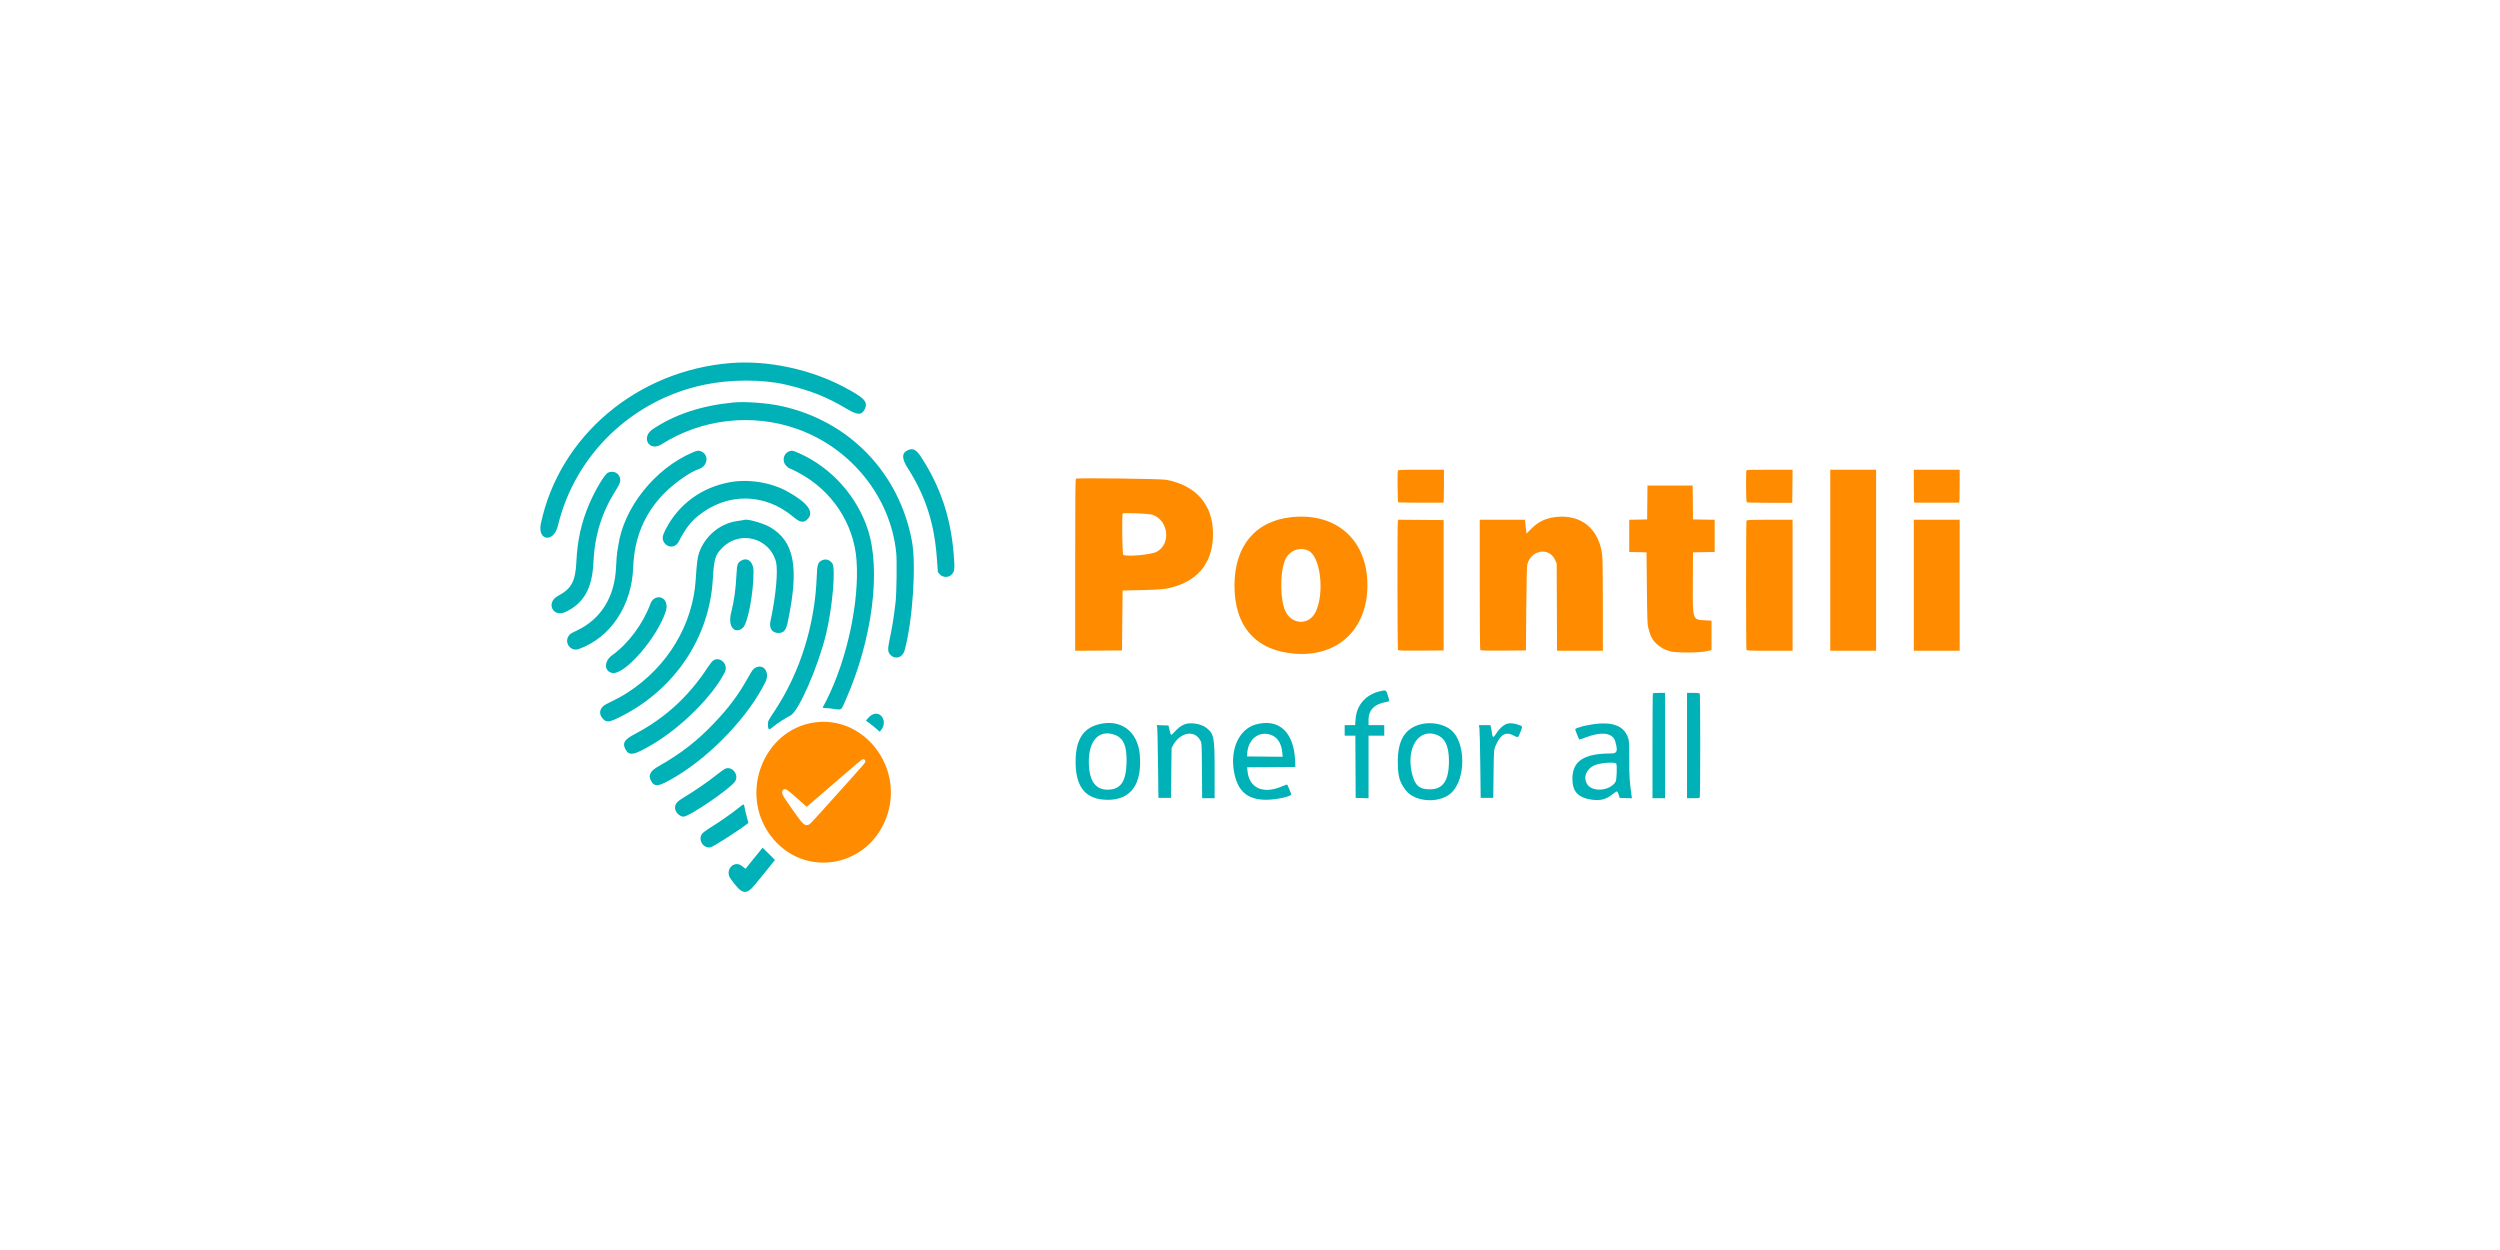<svg width="400" height="200" viewBox="0 0 400 200" fill="none" xmlns="http://www.w3.org/2000/svg">
<path fill-rule="evenodd" clip-rule="evenodd" d="M223.658 75.304C223.569 75.548 223.616 80.319 223.708 80.379C223.768 80.418 229.6 80.453 230.953 80.422C230.994 80.422 231.029 79.235 231.029 77.787V75.154H227.37C224.297 75.154 223.704 75.178 223.658 75.304ZM279.44 75.224C279.324 75.347 279.362 80.295 279.48 80.372C279.539 80.41 281.201 80.443 283.174 80.446L286.76 80.45L286.788 77.802L286.814 75.154H283.161C281.151 75.154 279.477 75.185 279.44 75.224ZM292.842 89.638V104.121H296.51H300.178V89.638V75.154H296.51H292.842V89.638ZM306.209 77.787C306.209 79.235 306.243 80.424 306.284 80.427C306.385 80.436 313.26 80.436 313.421 80.427C313.518 80.422 313.546 79.82 313.546 77.787V75.154H309.878H306.209V77.787ZM172.155 76.589C172.056 76.634 172.029 79.495 172.029 90.385V104.124L175.774 104.097L179.518 104.069L179.568 99.276L179.618 94.483L182.583 94.417C185.821 94.345 186.598 94.264 187.96 93.851C191.993 92.629 194.095 89.716 194.081 85.372C194.066 80.757 191.392 77.679 186.603 76.766C185.751 76.603 172.481 76.441 172.155 76.589ZM263.57 80.394L263.543 83.106L262.111 83.136L260.678 83.165V85.74V88.315L262.061 88.344L263.443 88.374L263.501 94.114C263.551 99.011 263.584 99.94 263.725 100.435C263.815 100.753 263.922 101.132 263.961 101.277C264.315 102.595 265.5 103.688 267.111 104.184C268.04 104.469 271.896 104.474 273.066 104.19L273.845 104.002V101.653V99.304L272.865 99.254C270.772 99.148 270.82 99.296 270.854 93.149L270.88 88.374L272.614 88.345L274.348 88.316V85.74V83.165L272.614 83.136L270.88 83.106L270.854 80.394L270.827 77.682H267.212H263.596L263.57 80.394ZM184.392 82.365C186.968 83.228 187.406 87.041 185.073 88.28C184.189 88.75 180.505 89.097 179.727 88.784C179.556 88.715 179.475 82.345 179.643 82.167C179.8 82.001 183.804 82.167 184.392 82.365ZM206.705 82.736C200.889 83.316 197.515 87.339 197.515 93.693C197.515 100.276 200.972 104.146 207.258 104.598C214.125 105.091 218.803 100.624 218.787 93.588C218.769 86.422 213.87 82.021 206.705 82.736ZM248.819 82.731C247.277 82.923 246.096 83.503 245.006 84.603L244.245 85.371L244.168 84.713C244.125 84.351 244.065 83.854 244.036 83.607L243.982 83.16H240.369H236.758L236.759 93.509C236.76 99.201 236.797 103.918 236.841 103.991C236.904 104.095 237.71 104.118 240.533 104.097L244.145 104.069L244.202 97.38C244.238 93.206 244.299 90.546 244.366 90.306C245.018 87.926 247.897 87.497 248.839 89.639L249.07 90.164L249.098 97.143L249.127 104.121H252.792H256.457V96.861C256.457 92.4 256.417 89.283 256.352 88.776C255.811 84.541 252.922 82.222 248.819 82.731ZM223.654 83.395C223.562 83.756 223.581 103.838 223.674 103.991C223.737 104.095 224.544 104.118 227.366 104.097L230.978 104.069V93.64V83.212L227.347 83.184L223.715 83.157L223.654 83.395ZM279.434 83.326C279.354 83.544 279.354 103.737 279.434 103.955C279.488 104.102 279.91 104.121 283.153 104.121H286.811V93.64V83.16H283.153C279.91 83.16 279.488 83.179 279.434 83.326ZM306.209 93.64V104.121H309.878H313.546V93.64V83.16H309.878H306.209V93.64ZM209.372 88.123C211.272 89.059 211.954 94.827 210.525 97.869C209.529 99.989 206.893 100.04 205.75 97.962C204.801 96.234 204.741 91.548 205.643 89.532C206.299 88.066 207.973 87.434 209.372 88.123ZM130.248 115.602C122.173 116.801 118.256 126.841 123.225 133.605C128.523 140.818 139.344 138.853 142.026 130.193C144.443 122.385 138.034 114.445 130.248 115.602ZM138.46 121.823C138.46 122.018 138.222 122.304 136.189 124.553C135.742 125.047 134.318 126.634 133.023 128.079C129.621 131.877 129.592 131.907 129.278 131.989C128.696 132.141 128.426 131.87 126.712 129.419C125.071 127.073 124.939 126.804 125.258 126.435C125.562 126.083 125.828 126.209 127.011 127.27C127.642 127.835 128.365 128.474 128.617 128.689L129.077 129.082L130.024 128.275C130.545 127.831 131.334 127.153 131.776 126.769C134.732 124.197 137.723 121.641 137.898 121.538C138.159 121.383 138.46 121.535 138.46 121.823Z" fill="#FE8B00"/>
<path fill-rule="evenodd" clip-rule="evenodd" d="M116.951 58.086C101.93 59.274 89.505 69.771 86.538 83.781C85.953 86.544 88.598 86.892 89.259 84.139C91.981 72.8 101.065 64.023 112.621 61.566C116.759 60.686 121.945 60.669 125.645 61.523C129.584 62.431 132.254 63.487 135.499 65.42C137.222 66.445 137.876 66.456 138.358 65.465C138.93 64.29 138.326 63.654 134.941 61.875C129.572 59.052 122.789 57.624 116.951 58.086ZM117.252 64.406C112.124 64.927 107.949 66.317 104.435 68.673C102.488 69.978 103.876 72.343 105.85 71.088C112.26 67.01 120.347 66.087 127.504 68.616C136.208 71.693 142.507 79.558 143.397 88.461C143.525 89.743 143.457 94.941 143.293 96.327C142.984 98.953 142.797 100.117 142.313 102.436C141.997 103.948 142.033 104.363 142.522 104.832C143.29 105.57 144.426 105.191 144.729 104.095C146.015 99.451 146.624 90.424 145.91 86.583C143.882 75.653 135.905 67.378 125.092 64.987C122.765 64.473 119.201 64.209 117.252 64.406ZM145.234 72.039C144.26 72.483 144.262 73.368 145.24 74.901C148.074 79.342 149.474 83.648 149.887 89.186L150.062 91.534L150.38 91.899C150.824 92.406 151.741 92.445 152.208 91.976C152.751 91.431 152.789 91.1 152.592 88.656C152.116 82.777 150.467 77.867 147.37 73.112C146.593 71.918 146.072 71.656 145.234 72.039ZM110.819 72.389C104.756 74.984 99.751 81.282 98.915 87.373C98.879 87.634 98.806 88.06 98.754 88.321C98.701 88.582 98.617 89.695 98.566 90.796C98.35 95.519 96.175 99.032 92.326 100.871C91.271 101.375 91.213 101.412 90.985 101.747C90.232 102.855 91.326 104.297 92.582 103.851C97.677 102.044 101.093 96.918 101.314 90.748C101.484 85.998 103.153 82.064 106.367 78.837C107.973 77.225 110.512 75.463 111.852 75.031C113.192 74.598 113.473 72.86 112.299 72.275C111.826 72.04 111.592 72.058 110.819 72.389ZM126.122 72.273C125.292 72.702 125.126 73.867 125.8 74.538C126.023 74.761 126.267 74.944 126.342 74.944C126.416 74.944 127.059 75.253 127.77 75.631C133.123 78.481 136.62 83.766 137.045 89.644C137.521 96.237 135.554 105.433 132.266 111.987C132.009 112.499 131.76 112.962 131.712 113.017C131.538 113.217 131.634 113.286 132.102 113.293C132.365 113.297 133.009 113.361 133.535 113.437C134.691 113.602 134.553 113.719 135.345 111.917C139.572 102.309 140.996 91.255 138.85 84.715C137.09 79.349 133.023 74.829 127.886 72.528C126.83 72.056 126.605 72.023 126.122 72.273ZM97.284 75.624C96.743 75.87 95.221 78.42 94.247 80.708C93.015 83.609 92.375 86.496 92.222 89.848C92.079 92.999 91.435 94.205 89.292 95.336C87.275 96.401 88.45 98.88 90.508 97.902C93.401 96.526 94.747 94.148 94.939 90.077C95.148 85.645 96.267 82.016 98.518 78.469C99.251 77.313 99.369 76.893 99.127 76.285C98.844 75.576 98.029 75.284 97.284 75.624ZM116.8 77.151C112.223 77.977 108.516 80.713 106.461 84.785C105.998 85.701 105.927 86.149 106.166 86.633C106.681 87.679 108.011 87.732 108.548 86.729C109.744 84.488 110.455 83.547 111.744 82.504C116.342 78.779 122.382 78.859 126.937 82.705C128.052 83.646 128.627 83.715 129.284 82.985C130.276 81.883 129.169 80.407 126.046 78.669C123.391 77.19 119.826 76.605 116.8 77.151ZM118.86 83.227C118.722 83.248 118.27 83.318 117.855 83.381C115.148 83.796 112.809 85.766 111.855 88.431C111.61 89.115 111.469 90.232 111.322 92.64C110.877 99.896 106.884 106.587 100.517 110.747C99.599 111.347 98.9 111.728 97.046 112.637C95.96 113.169 95.699 114.16 96.431 114.967C97.066 115.666 97.468 115.608 99.604 114.508C108.038 110.165 113.485 101.974 114.041 92.798C114.247 89.403 114.404 88.862 115.518 87.695C118.283 84.795 123.082 85.993 124.143 89.847C124.525 91.24 124.153 95.306 123.265 99.44C123.032 100.52 123.56 101.277 124.544 101.277C125.428 101.277 125.767 100.856 126.074 99.376C127.871 90.707 127.096 86.631 123.219 84.345C122.195 83.741 119.609 82.997 119.149 83.174C119.128 83.182 118.999 83.206 118.86 83.227ZM118.668 89.664C118.023 90.011 117.922 90.274 117.841 91.825C117.704 94.439 117.489 95.977 116.954 98.161C116.453 100.205 117.518 101.528 118.824 100.483C119.633 99.837 120.567 94.987 120.568 91.428C120.569 89.963 119.668 89.127 118.668 89.664ZM131.563 89.631C130.863 89.95 130.753 90.279 130.677 92.271C130.384 100 128.033 107.529 124 113.655C122.83 115.431 122.88 115.328 122.88 115.948C122.88 116.823 123.024 116.867 123.787 116.225C124.411 115.701 125.404 115.057 126.489 114.473C127.81 113.763 130.905 106.663 132.172 101.436C133.176 97.297 133.738 90.953 133.174 90.148C132.772 89.574 132.135 89.37 131.563 89.631ZM104.839 95.691C104.493 95.843 104.22 96.184 104.023 96.713C102.856 99.853 100.487 103.022 97.965 104.82C96.628 105.773 96.617 107.393 97.947 107.669C99.92 108.08 105.193 102.005 106.538 97.771C106.998 96.327 106.046 95.161 104.839 95.691ZM114.107 105.686C113.953 105.793 113.55 106.302 113.212 106.818C110.169 111.461 106.383 114.921 101.587 117.439C99.927 118.311 99.563 118.868 100.035 119.809C100.641 121.018 101.371 120.893 104.487 119.045C109.077 116.323 114.146 111.242 115.981 107.521C116.583 106.302 115.189 104.939 114.107 105.686ZM120.903 106.819C120.486 107.035 120.424 107.118 119.618 108.545C118.093 111.247 116.622 113.213 114.29 115.667C111.519 118.584 108.987 120.55 105.335 122.621C104.069 123.339 103.707 124.004 104.122 124.846C104.704 126.025 105.361 125.922 108.206 124.209C113.953 120.749 119.86 114.485 122.493 109.059C123.205 107.59 122.187 106.156 120.903 106.819ZM220.988 110.554C218.584 111.058 217.047 112.76 216.89 115.092L216.827 116.025H215.987H215.148V116.867V117.71H216.001H216.854L216.881 122.687L216.907 127.664L217.937 127.694L218.967 127.724V122.717V117.71H220.224H221.48V116.867V116.025H220.224H218.967V115.199C218.967 113.564 219.899 112.642 221.907 112.289C222.343 112.212 222.343 112.207 222.044 111.232C221.794 110.418 221.755 110.393 220.988 110.554ZM264.464 110.933C264.427 110.972 264.397 114.764 264.397 119.36V127.717H265.402H266.407V119.29V110.863H265.469C264.953 110.863 264.501 110.895 264.464 110.933ZM269.925 119.29V127.717H270.92C271.733 127.717 271.925 127.687 271.975 127.55C272.008 127.459 272.036 123.742 272.036 119.29C272.036 114.838 272.008 111.122 271.975 111.03C271.925 110.893 271.733 110.863 270.92 110.863H269.925V119.29ZM139.41 114.43C139.242 114.538 138.981 114.779 138.83 114.967L138.556 115.309L139.136 115.732C139.455 115.965 139.947 116.361 140.23 116.613L140.743 117.07L140.947 116.837C142.133 115.476 140.87 113.497 139.41 114.43ZM175.68 115.919C173.238 116.589 172.107 118.451 172.096 121.818C172.082 126.005 173.726 127.964 177.256 127.971C180.953 127.978 182.746 125.465 182.371 120.805C182.062 116.973 179.269 114.933 175.68 115.919ZM189.487 115.91C188.911 116.154 188.5 116.47 187.88 117.149C187.341 117.737 187.352 117.742 187.128 116.803L186.955 116.077L186.013 116.047L185.072 116.017L185.145 116.363C185.185 116.553 185.248 119.174 185.283 122.187L185.347 127.664H186.352H187.357L187.407 123.661L187.458 119.659L187.724 119.185C188.886 117.118 191.175 116.756 192.066 118.5C192.276 118.908 192.283 119.057 192.313 123.319L192.344 127.717H193.344H194.342V123.368C194.342 117.977 194.24 117.426 193.054 116.479C192.196 115.792 190.431 115.511 189.487 115.91ZM200.924 115.914C198.342 116.624 196.853 119.71 197.4 123.218C197.913 126.511 199.504 127.967 202.584 127.964C204.215 127.961 206.605 127.439 206.605 127.085C206.605 127.009 206.009 125.59 205.948 125.522C205.931 125.503 205.495 125.662 204.98 125.877C202.046 127.098 199.834 126.049 199.593 123.32L199.544 122.768L203.401 122.741L207.258 122.713L207.226 121.818C207.061 117.15 204.648 114.89 200.924 115.914ZM227.209 115.912C224.744 116.606 223.634 118.479 223.647 121.923C223.656 124.207 223.925 125.149 224.947 126.47C226.461 128.426 230.544 128.58 232.324 126.749C234.568 124.442 234.496 118.775 232.198 116.825C231.013 115.819 228.904 115.434 227.209 115.912ZM240.829 115.926C240.327 116.189 239.753 116.771 239.355 117.42C238.955 118.072 238.81 118.06 238.725 117.368C238.688 117.063 238.612 116.637 238.558 116.42L238.458 116.025H237.544H236.631L236.707 116.525C236.749 116.8 236.811 119.419 236.845 122.345L236.908 127.664H237.913H238.918L238.968 123.819C239.018 120.028 239.022 119.967 239.264 119.395C240.078 117.47 240.909 117 242.245 117.706C242.928 118.067 242.875 118.098 243.276 117.088C243.644 116.161 243.656 116.192 242.823 115.922C241.998 115.655 241.346 115.656 240.829 115.926ZM254.598 115.929C253.934 116.039 253.279 116.174 253.14 116.23C253.002 116.285 252.697 116.382 252.462 116.445C252.227 116.508 252.035 116.622 252.035 116.699C252.035 116.819 252.603 118.225 252.692 118.326C252.71 118.347 253.101 118.216 253.561 118.037C256.227 116.996 258.058 117.222 258.446 118.643C258.876 120.216 258.756 120.554 257.767 120.554C253.422 120.554 251.582 121.76 251.582 124.61C251.582 126.636 252.489 127.626 254.63 127.94C256.078 128.152 257.019 127.9 258.098 127.014C258.739 126.486 258.779 126.494 259 127.19L259.15 127.664L260.129 127.694L261.109 127.725L261.039 127.22C260.717 124.878 260.682 124.321 260.681 121.532C260.679 118.818 260.661 118.512 260.477 117.995C259.786 116.062 257.869 115.388 254.598 115.929ZM178.333 117.564C179.77 118.074 180.324 119.375 180.248 122.067C180.162 125.101 179.273 126.348 177.195 126.348C175.218 126.348 174.217 124.845 174.211 121.871C174.206 118.435 175.873 116.693 178.333 117.564ZM203.431 117.611C204.431 118.003 205.034 118.98 205.166 120.424L205.227 121.084L202.373 121.056L199.519 121.028L199.554 120.501C199.711 118.204 201.514 116.859 203.431 117.611ZM229.834 117.556C231.21 118.064 231.832 119.375 231.832 121.764C231.832 124.899 230.888 126.295 228.767 126.295C227.057 126.295 226.351 125.65 225.899 123.677C224.975 119.638 226.989 116.506 229.834 117.556ZM258.607 122.195C258.759 122.609 258.669 124.816 258.489 125.102C257.547 126.6 254.672 126.787 253.9 125.4C253.23 124.194 253.97 122.767 255.502 122.313C256.579 121.994 258.507 121.921 258.607 122.195ZM115.988 123.016C115.818 123.096 115.185 123.556 114.581 124.037C113.228 125.115 111.044 126.618 109.528 127.516C108.321 128.23 108.005 128.594 108.005 129.266C108.007 129.914 108.735 130.666 109.362 130.666C110.274 130.666 116.743 126.258 117.587 125.061C118.329 124.008 117.131 122.476 115.988 123.016ZM118.056 129.357C116.938 130.249 115.291 131.397 113.756 132.352C113.068 132.78 112.425 133.261 112.306 133.436C111.651 134.401 112.545 135.796 113.676 135.573C114.152 135.48 118.472 132.699 119.737 131.673C119.75 131.663 119.652 131.278 119.518 130.818C119.385 130.358 119.222 129.685 119.156 129.323C119.01 128.528 119.097 128.526 118.056 129.357ZM121.192 136.653C120.744 137.213 120.214 137.861 120.015 138.092C119.816 138.324 119.583 138.621 119.497 138.751C119.296 139.054 119.264 139.05 118.871 138.682C117.547 137.443 115.839 139.154 116.918 140.639C118.758 143.173 119.35 143.299 120.852 141.474C122.286 139.729 123.986 137.623 123.986 137.591C123.986 137.574 123.541 137.126 122.997 136.596L122.008 135.634L121.192 136.653Z" fill="#00B1B8"/>
</svg>
